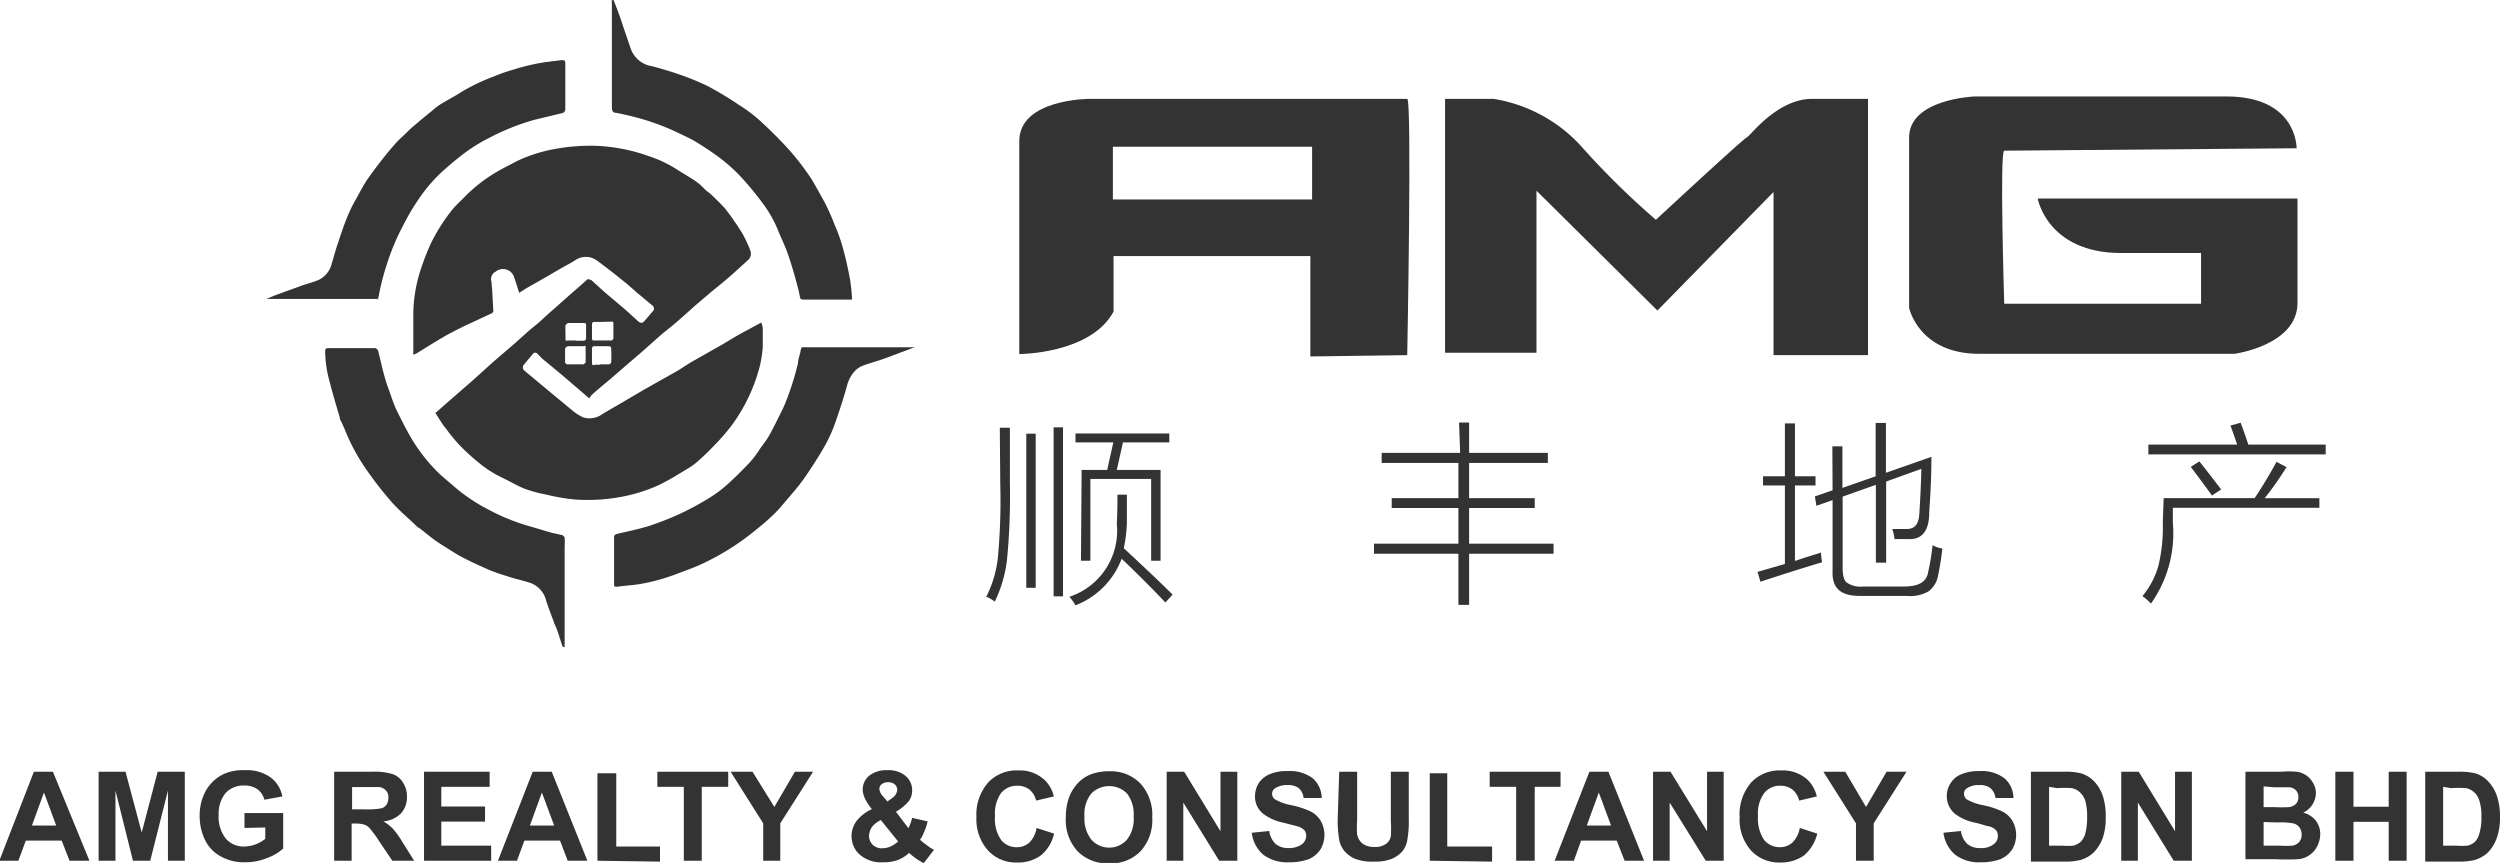 <svg id="Layer_1" data-name="Layer 1" xmlns="http://www.w3.org/2000/svg" viewBox="0 0 114.32 39.46"><defs><style>.cls-1{fill:#333;}</style></defs><path class="cls-1" d="M297.84,236.71s.05-2.38-3.21-2.38H283.12s-3,.11-3,1.88V244s.44,2.1,3.21,2.1H295s2.88-.39,2.88-2.33V239H286s.44,2.49,3.82,2.49h3.65v2.32h-9s-.22-7,0-7l13.33-.11" transform="translate(-192.82 -229.92)"/><path class="cls-1" d="M257.13,234.44H242.64s-3.21,0-3.21,1.93v9.74s3.26,0,4.31-1.94v-2.54h9v4.59l4.43-.06s.22-11.72,0-11.72m-4.35,4.6h-9.11v-2.41h9.11Z" transform="translate(-192.82 -229.92)"/><path class="cls-1" d="M258.9,246.05V234.44h2.21a6.9,6.9,0,0,1,4,2.15,36.22,36.22,0,0,0,3.43,3.38s4-3.71,4.15-3.76,1.38-1.77,3-1.77h2.55v11.72h-4.32V238.7l-5.31,5.42-5.53-5.48v7.41Z" transform="translate(-192.82 -229.92)"/><path class="cls-1" d="M212.75,248.79l.67-.59,1-.87.93-.84,1-.86.74-.66c.16-.13.32-.25.47-.39s.34-.32.52-.47l.72-.64c.28-.25.57-.49.85-.75.08-.07.14,0,.2,0l.61.55c.33.29.68.57,1,.85l.54.49c.1.09.19.1.28,0l.42-.49c.06-.08,0-.13,0-.19l-.72-.6c-.2-.17-.38-.34-.58-.5-.42-.34-.85-.68-1.29-1a.85.85,0,0,0-1,0c-.22.14-.45.25-.67.38l-.86.5-.67.38-.35.22c-.08-.26-.15-.49-.23-.71a.53.53,0,0,0-.84-.26.38.38,0,0,0-.2.45c.05.45.06.9.09,1.36a.15.15,0,0,1-.08.1l-1.27.59c-.32.16-.64.32-.95.5s-.81.49-1.21.74l-.15.06a.78.78,0,0,1,0-.14c0-.51,0-1,0-1.55a6.75,6.75,0,0,1,.33-2.18,11.78,11.78,0,0,1,.45-1.17,8.28,8.28,0,0,1,1-1.59c.2-.24.44-.45.66-.68a7.06,7.06,0,0,1,1.29-1c.33-.2.67-.36,1-.54a6.81,6.81,0,0,1,1.76-.56,8.87,8.87,0,0,1,1.93-.14,8.18,8.18,0,0,1,2.35.47,5.66,5.66,0,0,1,1.27.6c.28.18.58.35.86.54s.34.3.51.45a2.88,2.88,0,0,1,.27.22c.21.21.43.41.62.64a13.18,13.18,0,0,1,.75,1.09,5.65,5.65,0,0,1,.35.75.4.4,0,0,1-.08.45l-.64.58c-.32.29-.65.56-1,.84l-.81.69c-.31.28-.62.56-.94.83s-.4.32-.6.49l-.89.79-.7.6-.69.6c-.29.24-.58.48-.86.73a.67.67,0,0,0-.14.19l-1.26-1.08-.87-.72c-.09-.08-.16-.16-.24-.24a.13.13,0,0,0-.21,0l-.4.48a.19.19,0,0,0,0,.28l1.26,1.05.92.76a2.17,2.17,0,0,0,.53.34,1,1,0,0,0,.9-.18l.83-.48,1-.59,1.58-.89c.23-.14.44-.29.67-.42l1.41-.8c.28-.17.56-.34.85-.5l.89-.48a.92.92,0,0,1,.07.26c0,.29,0,.57,0,.86a5.66,5.66,0,0,1-.12.81,7.75,7.75,0,0,1-.46,1.33,7.87,7.87,0,0,1-.87,1.48,9.76,9.76,0,0,1-.73.84c-.23.24-.46.47-.71.69a2.93,2.93,0,0,1-.43.34c-.46.28-.92.57-1.41.81a7.32,7.32,0,0,1-1.54.51,8.37,8.37,0,0,1-2.34.16,9.26,9.26,0,0,1-1.28-.22,6.7,6.7,0,0,1-1-.27c-.3-.12-.59-.29-.89-.44s-.39-.19-.57-.3a4.61,4.61,0,0,1-.62-.44,9,9,0,0,1-.91-.83,7.6,7.6,0,0,1-.62-.76,2.35,2.35,0,0,1-.23-.32c-.09-.13-.17-.27-.26-.41m7.6-4.13H220a.1.1,0,0,0-.11.11v.62c0,.08,0,.12.11.12h.74a.12.12,0,0,0,.13-.13c0-.19,0-.38,0-.57s0-.16-.15-.16Zm-.09,1.94h0l.47,0s.08-.06.08-.09a5.72,5.72,0,0,0,0-.58c0-.1,0-.16-.14-.16H220c-.09,0-.11.06-.11.13s0,.39,0,.59.05.14.15.13h.26m-1.15-.85h-.37a.22.22,0,0,0-.12.11c0,.21,0,.41,0,.62a.13.13,0,0,0,.1.1c.24,0,.49,0,.74,0,0,0,.1-.06.1-.1,0-.2,0-.41,0-.61s0-.12-.12-.12h-.33m0-.25h.35a.11.11,0,0,0,.12-.12v-.57c0-.08,0-.12-.12-.12h-.71s-.1.07-.11.11,0,.37,0,.56,0,.13.14.13h.33" transform="translate(-192.82 -229.92)"/><path class="cls-1" d="M210.15,243.59H205v0l.41-.17,1.21-.44c.25-.09.5-.15.75-.25a1.11,1.11,0,0,0,.62-.76c.1-.31.17-.62.28-.92.16-.49.33-1,.53-1.44.12-.29.29-.56.44-.84s.27-.49.43-.72.41-.56.62-.83.39-.48.59-.71a4.54,4.54,0,0,1,.38-.38l.35-.34.46-.39c.16-.13.32-.27.48-.39a3.22,3.22,0,0,1,.41-.32c.33-.2.68-.38,1-.59a9.36,9.36,0,0,1,1.43-.68,7.71,7.71,0,0,1,.92-.32,9.54,9.54,0,0,1,1-.26c.39-.08.79-.12,1.19-.17.13,0,.17,0,.17.17v2.05a.19.19,0,0,1-.17.21l-1.21.29a10.46,10.46,0,0,0-2.09.83,7.72,7.72,0,0,0-1.41.91q-.45.36-.87.75a8.09,8.09,0,0,0-.56.61,9.6,9.6,0,0,0-.59.83c-.18.28-.34.57-.49.86s-.3.59-.43.9a12,12,0,0,0-.69,2.26,1.64,1.64,0,0,1-.07.28" transform="translate(-192.82 -229.92)"/><path class="cls-1" d="M220.88,229.93c.13.33.26.66.37,1s.27.79.4,1.18a1.23,1.23,0,0,0,1,.84c.41.11.82.23,1.22.37a11.77,11.77,0,0,1,1.32.54,15.51,15.51,0,0,1,1.41.85,7,7,0,0,1,.93.69c.45.41.89.84,1.3,1.29s.7.84,1,1.27c.15.21.27.45.4.67l.32.58c.16.32.31.65.44,1a7.48,7.48,0,0,1,.36,1c.14.49.25,1,.34,1.49a8,8,0,0,1,.09.84s0,.05,0,.08l-.49,0h-1.66c-.21,0-.21,0-.25-.22s-.13-.53-.2-.79-.23-.8-.37-1.18-.29-.66-.42-1a5.6,5.6,0,0,0-.66-1.17,14.31,14.31,0,0,0-1-1.22,7.5,7.5,0,0,0-.93-.85c-.34-.26-.7-.5-1.07-.73s-.63-.33-.95-.49a10.8,10.8,0,0,0-1.72-.64c-.35-.1-.71-.18-1.06-.25-.17,0-.2-.11-.2-.26V230.1a1.13,1.13,0,0,1,0-.18h0" transform="translate(-192.82 -229.92)"/><path class="cls-1" d="M234.62,245.81l-1.34.5c-.33.12-.67.21-1,.33a1,1,0,0,0-.39.27,1.54,1.54,0,0,0-.34.66c-.16.57-.34,1.13-.54,1.69a6,6,0,0,1-.41.93c-.22.41-.47.8-.72,1.18s-.4.59-.62.86-.55.65-.85,1a8.49,8.49,0,0,1-.83.76,12.57,12.57,0,0,1-1.18.89,11.82,11.82,0,0,1-1.34.76c-.42.21-.87.36-1.31.53a9,9,0,0,1-1.62.45c-.36.06-.73.08-1.1.13-.11,0-.13,0-.13-.13v-2.13a.14.14,0,0,1,.12-.15c.49-.12,1-.22,1.48-.37a13.6,13.6,0,0,0,1.38-.54,12.25,12.25,0,0,0,1.19-.63,6.07,6.07,0,0,0,.9-.63c.4-.35.77-.72,1.14-1.11a4.71,4.71,0,0,0,.49-.66c.12-.16.25-.33.36-.51s.27-.5.4-.76.27-.53.38-.8a13,13,0,0,0,.57-1.8c0-.19.09-.37.12-.57s.08-.16.2-.16h5a.43.43,0,0,1,0,.05" transform="translate(-192.82 -229.92)"/><path class="cls-1" d="M218.54,259.47c-.08-.23-.15-.47-.23-.7s-.12-.26-.16-.4c-.13-.34-.26-.69-.36-1a1.14,1.14,0,0,0-.8-.82c-.28-.09-.57-.15-.85-.24s-.59-.18-.88-.3-.77-.34-1.15-.53-.58-.33-.87-.51-.4-.25-.59-.39-.34-.27-.52-.41-.17-.11-.25-.18c-.4-.39-.84-.75-1.2-1.17a16.33,16.33,0,0,1-1.19-1.55,8.91,8.91,0,0,1-.9-1.7c-.07-.17-.15-.33-.23-.5a.08.08,0,0,1,0-.05c-.16-.54-.32-1.07-.46-1.62a5.36,5.36,0,0,1-.21-1.38c0-.13,0-.18.17-.18H210s.1.07.11.12c.1.38.18.78.29,1.16a6.4,6.4,0,0,0,.2.62c.11.3.2.6.33.88.21.44.43.87.67,1.29a7.68,7.68,0,0,0,1.18,1.54c.27.28.59.52.88.78a8,8,0,0,0,1.51,1,9.63,9.63,0,0,0,1.55.66l1.35.4.47.1s.1.08.1.12a2.67,2.67,0,0,1,0,.4v3c0,.48,0,1,0,1.44,0,.05,0,.11,0,.16h-.06" transform="translate(-192.82 -229.92)"/><path class="cls-1" d="M238.54,249.48H239V252a30.15,30.15,0,0,1-.13,3.5,6,6,0,0,1-.56,1.93,2.72,2.72,0,0,0-.32-.2l-.08,0a5.22,5.22,0,0,0,.54-1.8,28.13,28.13,0,0,0,.11-3.38Zm1.21.27h.43v7.05h-.43Zm1.25-.29h.43v7.73H241Zm2.92,3.08h.43q0,.61,0,1.32a7.06,7.06,0,0,1-.14,1.13c1,.93,1.74,1.63,2.23,2.12l-.33.36c-.52-.55-1.19-1.23-2-2A3.66,3.66,0,0,1,242,257.6a2.27,2.27,0,0,0-.28-.39,3.18,3.18,0,0,0,2.17-3.33C243.91,253.49,243.92,253,243.92,252.54Zm-1.64-1.13h1.17l.28-1.26H242v-.41h4.29v.41h-2.12l-.28,1.26h2v4.15h-.43v-3.74h-2.78v3.74h-.43Z" transform="translate(-192.82 -229.92)"/><path class="cls-1" d="M259.54,249.24H260v1.39h3.6v.46H260v1.61h3v.45h-3v1.63h3.86v.46H260v2.34h-.49v-2.34h-3.86v-.46h3.86v-1.63h-3.05v-.45h3.05v-1.61H256v-.46h3.59Z" transform="translate(-192.82 -229.92)"/><path class="cls-1" d="M273.32,256.52l-.13-.45,1.25-.36v-3.59h-1v-.42h1v-2.42h.46v2.42h.94v.42h-.94v3.45l.42-.14.77-.24a3.19,3.19,0,0,0,.05.44C274.91,256,274,256.3,273.32,256.52Zm3.29-6.19h.46v1.9l1.52-.53v-2.44h.47v2.28l2.08-.73c0,1.06-.06,1.91-.1,2.54,0,.86-.34,1.27-1,1.22h-.59a1.92,1.92,0,0,0-.1-.46H280c.38,0,.57-.21.59-.75q.07-1.09.09-2l-1.61.58v3.71h-.47v-3.56l-1.52.54v3.25c0,.35.06.58.19.68a1.1,1.1,0,0,0,.75.18h1.86c.68,0,1.06-.21,1.12-.71a8.8,8.8,0,0,0,.19-1.18,1.33,1.33,0,0,0,.45.15c-.05.47-.12.87-.19,1.21a1.16,1.16,0,0,1-.44.75,1.67,1.67,0,0,1-1,.21h-2.15c-.86,0-1.28-.35-1.24-1.15v-3.23l-.74.26-.07-.43.81-.28Z" transform="translate(-192.82 -229.92)"/><path class="cls-1" d="M291.76,252.7h4.16c.34-.51.68-1.07,1-1.66l.46.24c-.29.46-.61.93-1,1.42h2.5v.44h-6.7v.68a5.57,5.57,0,0,1-1,3.7,2.77,2.77,0,0,0-.39-.34,3.8,3.8,0,0,0,.73-1.39,7.5,7.5,0,0,0,.2-2Zm3.05-3.32.47-.13c.14.38.26.71.35,1h3.54v.45h-8.11v-.45h4.06c-.06-.18-.15-.45-.28-.8A.16.16,0,0,0,294.81,249.38ZM293,251.27l.39-.25c.26.31.58.74,1,1.28l-.42.28C293.63,252.11,293.31,251.68,293,251.27Z" transform="translate(-192.82 -229.92)"/><path class="cls-1" d="M196.91,269.28H196l-.36-.92H194l-.34.92h-.87l1.58-4.07h.87Zm-1.52-1.61-.56-1.51-.55,1.51Z" transform="translate(-192.82 -229.92)"/><path class="cls-1" d="M197.33,269.28v-4.07h1.23l.74,2.78.73-2.78h1.24v4.07h-.77v-3.21l-.81,3.21h-.79l-.8-3.21v3.21Z" transform="translate(-192.82 -229.92)"/><path class="cls-1" d="M204,267.78v-.68h1.77v1.62a2.18,2.18,0,0,1-.75.44,2.6,2.6,0,0,1-1,.19,2.17,2.17,0,0,1-1.11-.27,1.71,1.71,0,0,1-.72-.76,2.52,2.52,0,0,1-.24-1.09,2.33,2.33,0,0,1,.27-1.13,1.85,1.85,0,0,1,.78-.76,2.06,2.06,0,0,1,1-.2,1.88,1.88,0,0,1,1.18.32,1.39,1.39,0,0,1,.55.88l-.82.15a.84.84,0,0,0-.32-.48,1,1,0,0,0-.59-.17,1.11,1.11,0,0,0-.86.34,1.47,1.47,0,0,0-.32,1,1.6,1.6,0,0,0,.32,1.08,1.07,1.07,0,0,0,.85.37,1.65,1.65,0,0,0,.52-.1,1.69,1.69,0,0,0,.44-.25v-.52Z" transform="translate(-192.82 -229.92)"/><path class="cls-1" d="M208.1,269.28v-4.07h1.73a2.81,2.81,0,0,1,.95.11.89.89,0,0,1,.47.39,1.14,1.14,0,0,1,.18.64,1.1,1.1,0,0,1-.27.76,1.28,1.28,0,0,1-.81.37,2.06,2.06,0,0,1,.45.35,4.27,4.27,0,0,1,.46.66l.5.79h-1l-.6-.89a5.42,5.42,0,0,0-.43-.59.56.56,0,0,0-.25-.17,1.33,1.33,0,0,0-.41-.05h-.17v1.7Zm.82-2.35h.61a3.4,3.4,0,0,0,.74-.05.44.44,0,0,0,.23-.17.59.59,0,0,0,.08-.31.44.44,0,0,0-.11-.33.49.49,0,0,0-.31-.16h-1.24Z" transform="translate(-192.82 -229.92)"/><path class="cls-1" d="M212.21,269.28v-4.07h3v.69H213v.9h2v.69h-2v1.1h2.28v.69Z" transform="translate(-192.82 -229.92)"/><path class="cls-1" d="M219.68,269.28h-.9l-.35-.92H216.8l-.34.92h-.87l1.59-4.07h.87Zm-1.52-1.61-.56-1.51-.55,1.51Z" transform="translate(-192.82 -229.92)"/><path class="cls-1" d="M220.14,269.28v-4H221v3.35h2v.69Z" transform="translate(-192.82 -229.92)"/><path class="cls-1" d="M224.09,269.28V265.9h-1.21v-.69h3.24v.69h-1.21v3.38Z" transform="translate(-192.82 -229.92)"/><path class="cls-1" d="M227.72,269.28v-1.71l-1.49-2.36h1l1,1.61.94-1.61H230l-1.5,2.36v1.71Z" transform="translate(-192.82 -229.92)"/><path class="cls-1" d="M235.53,268.78l-.47.61a2.91,2.91,0,0,1-.67-.47,1.63,1.63,0,0,1-.52.33,1.93,1.93,0,0,1-.67.1,1.47,1.47,0,0,1-1.14-.42,1.13,1.13,0,0,1-.3-.77,1.17,1.17,0,0,1,.23-.7,1.89,1.89,0,0,1,.7-.54,2.51,2.51,0,0,1-.31-.47,1.05,1.05,0,0,1-.11-.43.81.81,0,0,1,.3-.63,1.26,1.26,0,0,1,.84-.25,1.2,1.2,0,0,1,.83.27.84.84,0,0,1,.29.66.83.83,0,0,1-.14.47,2.21,2.21,0,0,1-.6.5l.57.75a2,2,0,0,0,.17-.47l.71.16a3,3,0,0,1-.19.55,1.3,1.3,0,0,1-.16.29,4,4,0,0,0,.34.27A1.86,1.86,0,0,0,235.53,268.78Zm-2.43-1.36a1.15,1.15,0,0,0-.41.32.76.76,0,0,0-.13.4.57.57,0,0,0,.17.41.58.58,0,0,0,.44.16,1,1,0,0,0,.35-.07,1.45,1.45,0,0,0,.37-.24Zm.3-.85.22-.16a.5.5,0,0,0,.23-.36.36.36,0,0,0-.11-.26.45.45,0,0,0-.31-.1.44.44,0,0,0-.29.09.28.28,0,0,0-.11.22.61.61,0,0,0,.18.35Z" transform="translate(-192.82 -229.92)"/><path class="cls-1" d="M240.22,267.78l.8.26a1.77,1.77,0,0,1-.61,1,1.75,1.75,0,0,1-1.08.32,1.73,1.73,0,0,1-1.33-.55,2.13,2.13,0,0,1-.53-1.52,2.23,2.23,0,0,1,.53-1.58,1.78,1.78,0,0,1,1.38-.56,1.66,1.66,0,0,1,1.21.44,1.51,1.51,0,0,1,.42.75l-.81.19a.92.92,0,0,0-.3-.5.89.89,0,0,0-.56-.18.94.94,0,0,0-.74.33,1.61,1.61,0,0,0-.28,1.05,1.69,1.69,0,0,0,.28,1.1.88.88,0,0,0,.72.33.84.84,0,0,0,.57-.21A1.21,1.21,0,0,0,240.22,267.78Z" transform="translate(-192.82 -229.92)"/><path class="cls-1" d="M241.56,267.27a2.53,2.53,0,0,1,.19-1,2.06,2.06,0,0,1,.38-.56,1.62,1.62,0,0,1,.52-.36,2.23,2.23,0,0,1,.88-.16,1.88,1.88,0,0,1,1.44.56,2.13,2.13,0,0,1,.54,1.55,2.11,2.11,0,0,1-.53,1.54,1.88,1.88,0,0,1-1.44.56,1.91,1.91,0,0,1-1.44-.55A2.1,2.1,0,0,1,241.56,267.27Zm.85,0a1.55,1.55,0,0,0,.32,1.05,1.09,1.09,0,0,0,1.62,0,1.54,1.54,0,0,0,.31-1.06,1.57,1.57,0,0,0-.3-1.05,1.15,1.15,0,0,0-1.64,0A1.51,1.51,0,0,0,242.41,267.24Z" transform="translate(-192.82 -229.92)"/><path class="cls-1" d="M246.17,269.28v-4.07h.8l1.66,2.72v-2.72h.77v4.07h-.83l-1.64-2.66v2.66Z" transform="translate(-192.82 -229.92)"/><path class="cls-1" d="M250.06,268l.8-.08a1,1,0,0,0,.29.59.88.88,0,0,0,.6.19,1,1,0,0,0,.6-.17.5.5,0,0,0,.2-.39.41.41,0,0,0-.08-.25.7.7,0,0,0-.3-.18l-.66-.17a2.26,2.26,0,0,1-.93-.41,1,1,0,0,1-.37-.82,1.12,1.12,0,0,1,.17-.58,1.1,1.1,0,0,1,.51-.41,1.94,1.94,0,0,1,.8-.14,1.75,1.75,0,0,1,1.16.33,1.23,1.23,0,0,1,.41.9l-.83,0a.69.69,0,0,0-.22-.45.79.79,0,0,0-.52-.14,1,1,0,0,0-.57.15.3.3,0,0,0-.13.25.31.31,0,0,0,.13.25,2.39,2.39,0,0,0,.75.27,3.83,3.83,0,0,1,.89.29,1.14,1.14,0,0,1,.45.42,1.3,1.3,0,0,1,0,1.3,1.19,1.19,0,0,1-.55.46,2.52,2.52,0,0,1-.89.14,1.83,1.83,0,0,1-1.19-.35A1.58,1.58,0,0,1,250.06,268Z" transform="translate(-192.82 -229.92)"/><path class="cls-1" d="M254.06,265.21h.82v2.2a4.61,4.61,0,0,0,0,.68.73.73,0,0,0,.25.41.92.92,0,0,0,.55.15.82.82,0,0,0,.53-.15.52.52,0,0,0,.21-.35,5.05,5.05,0,0,0,0-.69v-2.25h.82v2.14a4.9,4.9,0,0,1-.07,1,1.09,1.09,0,0,1-.24.52,1.46,1.46,0,0,1-.48.33,2.15,2.15,0,0,1-.79.12,2.23,2.23,0,0,1-.88-.13,1.36,1.36,0,0,1-.48-.35,1.17,1.17,0,0,1-.23-.46,5.13,5.13,0,0,1-.08-1Z" transform="translate(-192.82 -229.92)"/><path class="cls-1" d="M258.2,269.28v-4H259v3.35h2.05v.69Z" transform="translate(-192.82 -229.92)"/><path class="cls-1" d="M262.15,269.28V265.9h-1.21v-.69h3.24v.69H263v3.38Z" transform="translate(-192.82 -229.92)"/><path class="cls-1" d="M268,269.28h-.89l-.36-.92h-1.63l-.33.92h-.88l1.59-4.07h.87Zm-1.51-1.61-.56-1.51-.55,1.51Z" transform="translate(-192.82 -229.92)"/><path class="cls-1" d="M268.41,269.28v-4.07h.8l1.67,2.72v-2.72h.76v4.07h-.82l-1.65-2.66v2.66Z" transform="translate(-192.82 -229.92)"/><path class="cls-1" d="M275.12,267.78l.8.26a1.89,1.89,0,0,1-.61,1,1.81,1.81,0,0,1-1.09.32,1.74,1.74,0,0,1-1.33-.55,2.13,2.13,0,0,1-.52-1.52,2.23,2.23,0,0,1,.52-1.58,1.78,1.78,0,0,1,1.38-.56,1.68,1.68,0,0,1,1.22.44,1.58,1.58,0,0,1,.41.75l-.81.19a.92.92,0,0,0-.3-.5.87.87,0,0,0-.56-.18.9.9,0,0,0-.73.33,1.55,1.55,0,0,0-.29,1.05,1.75,1.75,0,0,0,.28,1.1.92.92,0,0,0,.73.33.83.83,0,0,0,.56-.21A1.22,1.22,0,0,0,275.12,267.78Z" transform="translate(-192.82 -229.92)"/><path class="cls-1" d="M277.69,269.28v-1.71l-1.49-2.36h1l.95,1.61.94-1.61H280l-1.5,2.36v1.71Z" transform="translate(-192.82 -229.92)"/><path class="cls-1" d="M281.69,268l.8-.08a1,1,0,0,0,.29.59.88.88,0,0,0,.6.19.91.91,0,0,0,.6-.17.47.47,0,0,0,.2-.39.41.41,0,0,0-.08-.25.7.7,0,0,0-.3-.18c-.1,0-.31-.09-.66-.17a2.26,2.26,0,0,1-.93-.41,1.07,1.07,0,0,1-.19-1.4,1,1,0,0,1,.5-.41,2,2,0,0,1,.81-.14,1.73,1.73,0,0,1,1.15.33,1.19,1.19,0,0,1,.41.9l-.82,0a.74.74,0,0,0-.23-.45.79.79,0,0,0-.52-.14.91.91,0,0,0-.56.15.28.28,0,0,0-.13.25.33.33,0,0,0,.12.25,2.39,2.39,0,0,0,.75.27,3.83,3.83,0,0,1,.89.29,1.14,1.14,0,0,1,.45.42,1.3,1.3,0,0,1,0,1.3,1.19,1.19,0,0,1-.55.46,2.52,2.52,0,0,1-.89.14,1.79,1.79,0,0,1-1.18-.35A1.58,1.58,0,0,1,281.69,268Z" transform="translate(-192.82 -229.92)"/><path class="cls-1" d="M285.69,265.21h1.51a3,3,0,0,1,.77.07,1.38,1.38,0,0,1,.62.38,1.81,1.81,0,0,1,.39.66,3,3,0,0,1,.13,1,2.77,2.77,0,0,1-.12.87,1.83,1.83,0,0,1-.44.72,1.47,1.47,0,0,1-.58.33,2.78,2.78,0,0,1-.73.08h-1.55Zm.83.69v2.69h.61a2.91,2.91,0,0,0,.5,0,.86.86,0,0,0,.33-.17.88.88,0,0,0,.22-.4,2.87,2.87,0,0,0,.08-.74,2.68,2.68,0,0,0-.08-.73.93.93,0,0,0-.24-.39.77.77,0,0,0-.38-.2,4.73,4.73,0,0,0-.67,0Z" transform="translate(-192.82 -229.92)"/><path class="cls-1" d="M289.82,269.28v-4.07h.8l1.66,2.72v-2.72h.77v4.07h-.83l-1.64-2.66v2.66Z" transform="translate(-192.82 -229.92)"/><path class="cls-1" d="M295.5,265.21h1.63a4.27,4.27,0,0,1,.72,0,1,1,0,0,1,.74.51.85.85,0,0,1,.13.47,1,1,0,0,1-.58.89,1.07,1.07,0,0,1,.58.37,1,1,0,0,1,.2.61,1.26,1.26,0,0,1-.13.54,1.06,1.06,0,0,1-.36.42,1,1,0,0,1-.55.19,9.4,9.4,0,0,1-1,0H295.5Zm.83.67v.95h.54a5.82,5.82,0,0,0,.59,0,.55.55,0,0,0,.34-.14.44.44,0,0,0,.12-.32.45.45,0,0,0-.11-.31.47.47,0,0,0-.31-.14c-.08,0-.31,0-.7,0Zm0,1.63v1.08h.76a3.52,3.52,0,0,0,.56,0,.52.52,0,0,0,.3-.16.5.5,0,0,0,.12-.35.54.54,0,0,0-.09-.31.51.51,0,0,0-.26-.19,2.84,2.84,0,0,0-.73-.05Z" transform="translate(-192.82 -229.92)"/><path class="cls-1" d="M299.61,269.28v-4.07h.83v1.6h1.61v-1.6h.82v4.07h-.82V267.5h-1.61v1.78Z" transform="translate(-192.82 -229.92)"/><path class="cls-1" d="M303.72,265.21h1.5a3.13,3.13,0,0,1,.78.07,1.34,1.34,0,0,1,.61.38,1.81,1.81,0,0,1,.39.66,3,3,0,0,1,.14,1,2.75,2.75,0,0,1-.13.87,1.82,1.82,0,0,1-.43.72,1.55,1.55,0,0,1-.58.33,2.84,2.84,0,0,1-.73.08h-1.55Zm.82.69v2.69h.62a3,3,0,0,0,.5,0,.86.86,0,0,0,.33-.17.87.87,0,0,0,.21-.4,2.44,2.44,0,0,0,.09-.74,2.28,2.28,0,0,0-.09-.73.83.83,0,0,0-.23-.39.82.82,0,0,0-.38-.2,4.91,4.91,0,0,0-.68,0Z" transform="translate(-192.82 -229.92)"/></svg>